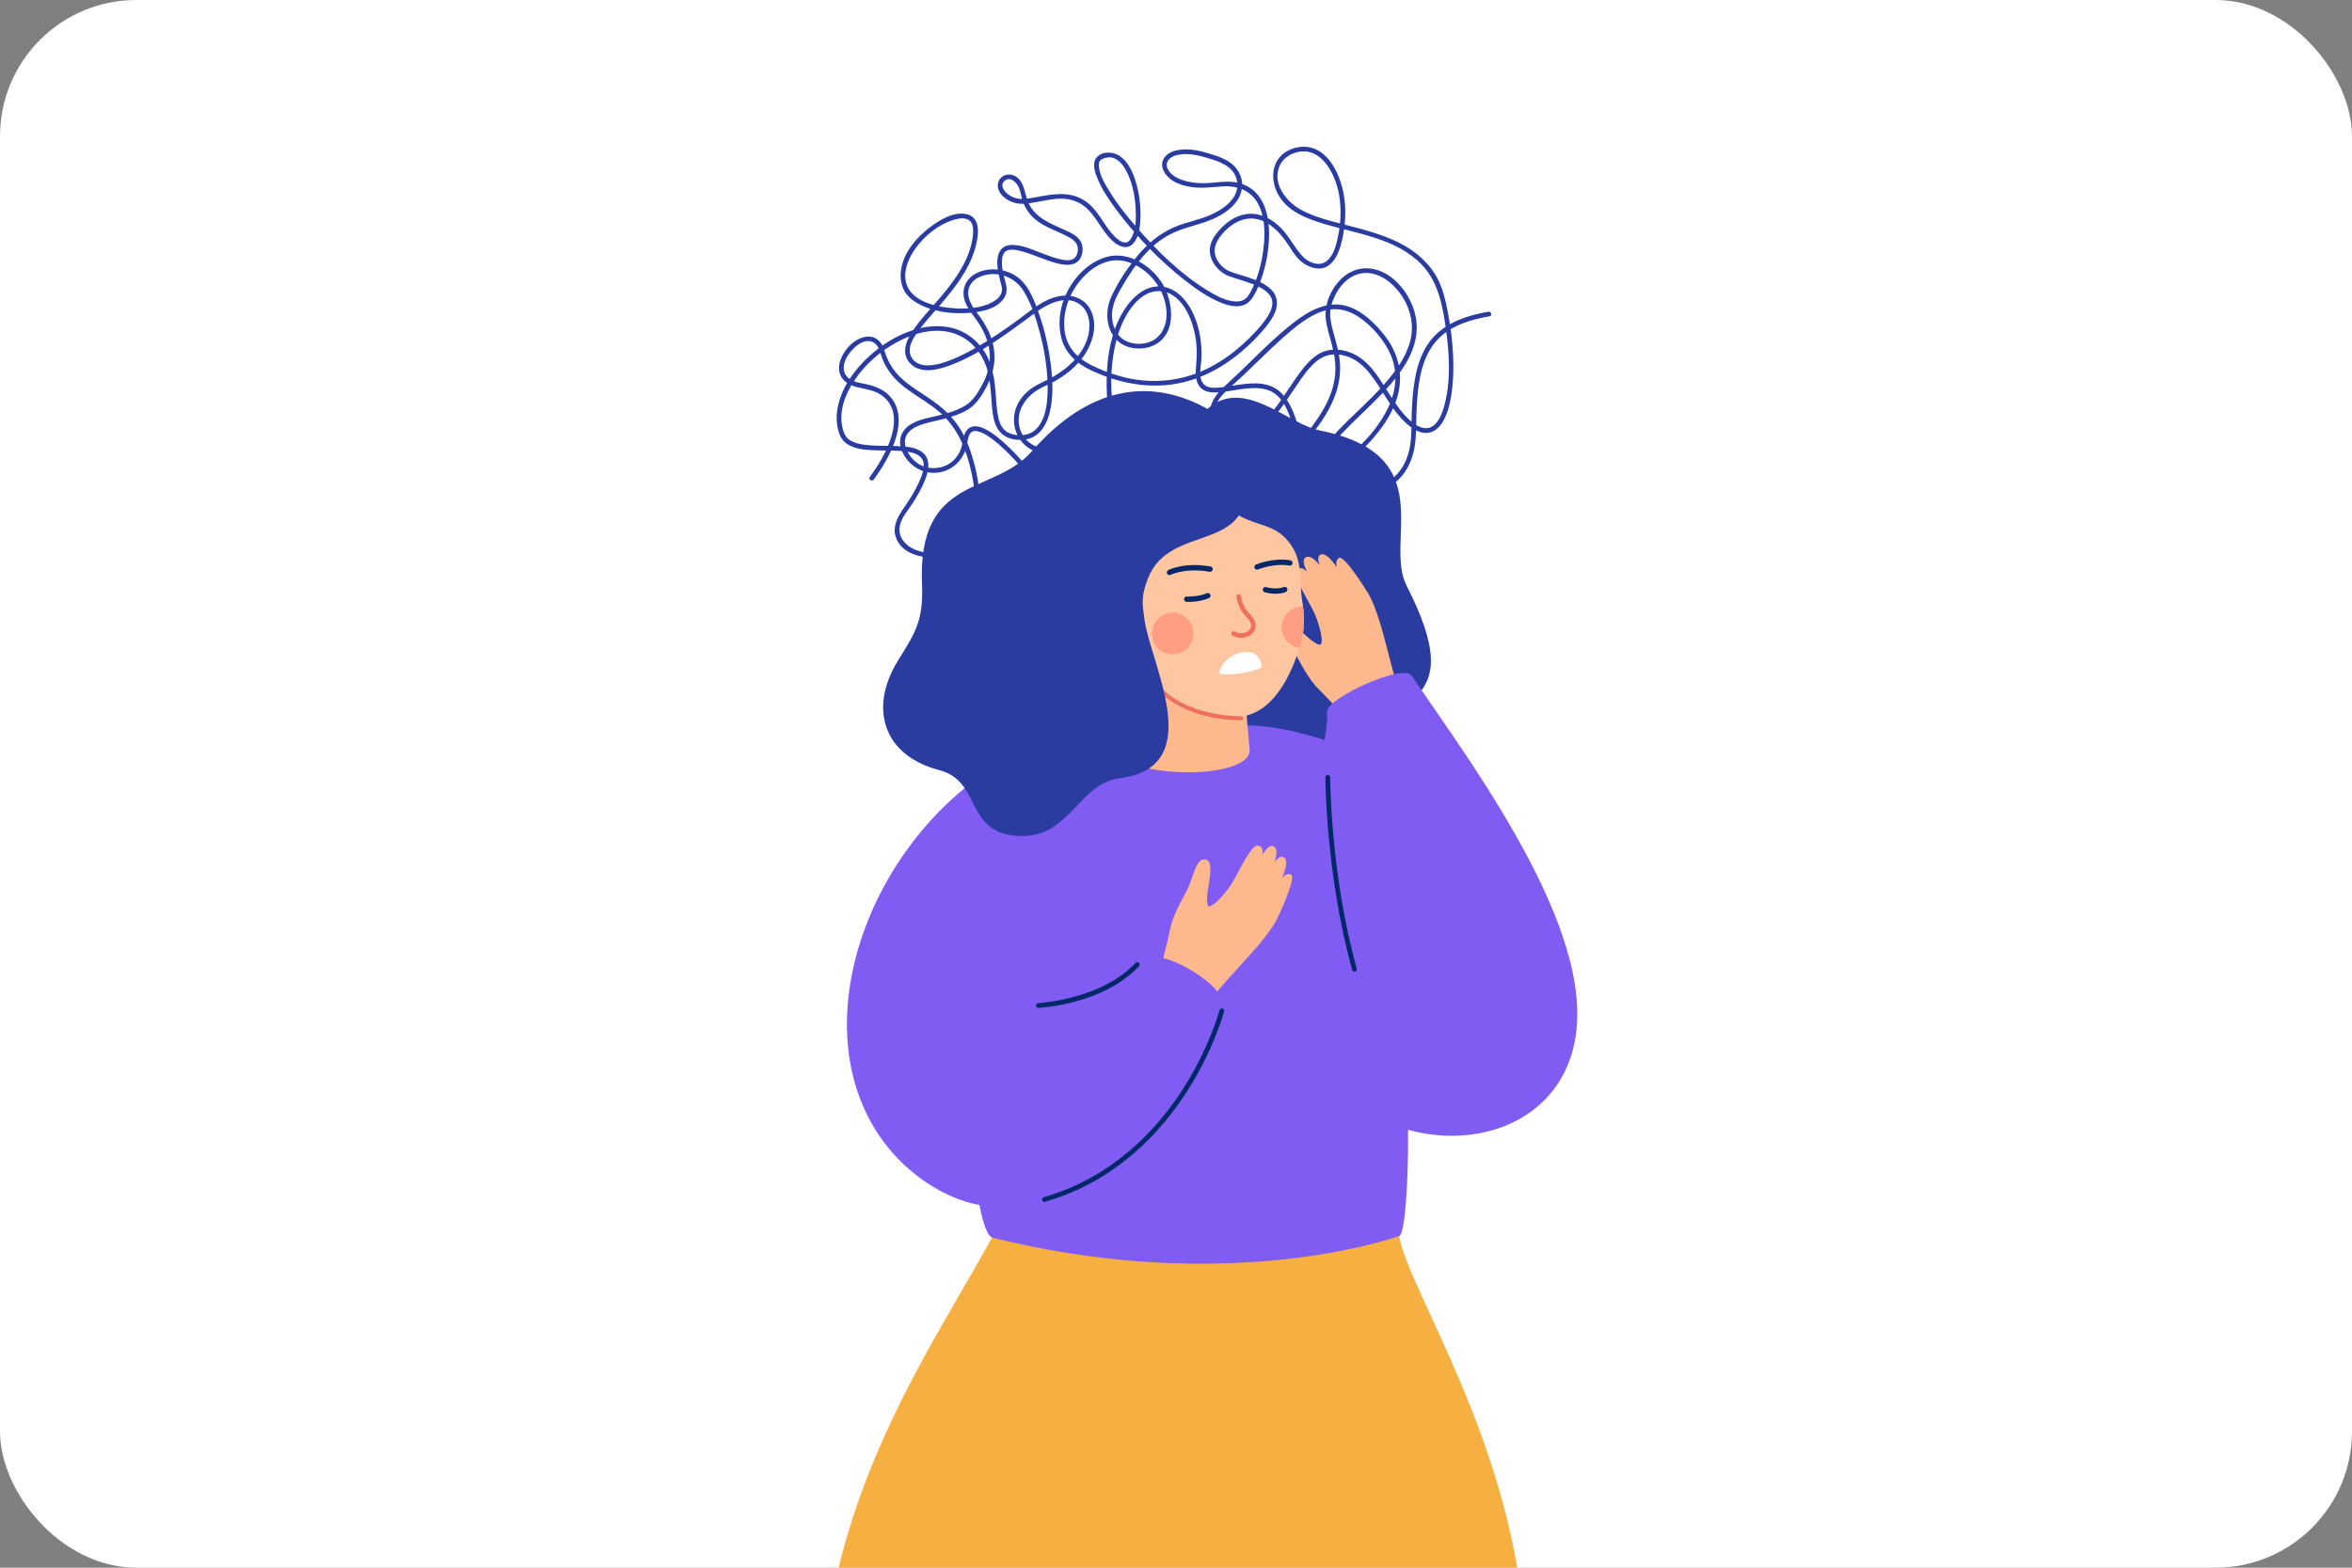 <svg width="690" height="460" viewBox="0 0 690 460" fill="none" xmlns="http://www.w3.org/2000/svg">
<rect x="0" y="0" width="690" height="460" fill="#808080" stroke="none"/>
<g clip-path="url(#clip0_106_2896)">
<rect width="690" height="460" rx="40" fill="white"/>
<g clip-path="url(#clip1_106_2896)">
<path d="M256.365 140.682C258.808 137.297 261.019 133.676 262.42 129.724C263.376 127.026 263.94 124.096 263.467 121.241C263.081 118.908 261.877 116.791 260.035 115.308C257.892 113.582 255.326 112.921 252.675 112.444C250.825 112.111 248.604 111.38 247.803 109.489C247.181 108.02 247.639 106.315 248.352 104.969C249.595 102.623 253.005 99.056 256.013 100.366C257.969 101.218 258.246 103.843 258.975 105.568C260.01 108.016 261.548 110.196 263.483 112.015C267.259 115.565 272.088 117.722 275.942 121.18C281.052 125.763 283.551 132.052 284.995 138.643C286.025 143.341 286.481 148.449 285.004 153.107C283.146 158.965 277.757 162.743 271.601 162.092C267.139 161.621 262.609 158.341 264.193 153.491C264.868 151.427 266.4 149.712 267.56 147.92C269.061 145.6 270.482 143.188 271.473 140.599C272.449 138.049 273.076 134.68 270.635 132.744C268.481 131.035 265.279 130.966 262.664 130.876C259.475 130.766 256.226 130.946 253.066 130.421C251.762 130.204 250.431 129.872 249.31 129.143C248.098 128.355 247.575 127.162 247.222 125.795C245.945 120.856 247.927 115.709 250.65 111.629C253.813 106.89 258.304 102.971 263.315 100.298C267.927 97.838 273.466 96.257 278.676 97.489C284.473 98.859 288.461 103.592 289.838 109.258C290.487 111.927 290.664 114.671 290.865 117.401C291.033 119.668 291.157 122.044 291.924 124.204C292.595 126.093 293.813 127.638 295.696 128.409C297.588 129.183 299.973 129.307 301.934 128.699C305.429 127.617 307.208 124.185 307.997 120.836C309.079 116.241 308.834 111.346 308.235 106.702C307.587 101.684 306.445 96.705 304.762 91.933C303.602 88.645 302.215 84.841 299.693 82.323C296.313 78.948 290.412 77.98 286.2 80.295C284.284 81.347 282.896 83.159 282.69 85.371C282.392 88.574 284.437 91.122 286.21 93.537C288.545 96.719 290.307 100.44 290.38 104.451C290.433 107.399 289.566 110.249 288.185 112.83C286.985 115.072 285.538 117.508 283.352 118.894C280.194 120.896 276.288 121.688 272.697 122.516C269.797 123.185 266.334 124.174 264.751 126.968C263.606 128.989 263.997 131.351 265.069 133.31C267.477 137.709 272.572 139.911 277.36 138.131C279.873 137.197 281.86 135.285 282.94 132.829C283.531 131.483 283.7 130.117 284.012 128.7C284.151 128.067 284.365 127.374 284.856 126.92C285.724 126.118 287.111 126.545 288.121 127.003C290.009 127.861 291.68 129.213 293.226 130.575C297.274 134.139 300.835 138.317 304.04 142.646C305.454 144.556 306.812 146.519 308.003 148.577C308.562 149.543 309.173 150.558 309.42 151.657C309.765 153.192 309.166 154.622 307.927 155.557C305.451 157.426 301.147 157.402 298.755 155.382C296.765 153.7 296.645 150.594 298.169 148.587C299.815 146.42 302.212 144.746 304.54 143.398C307.054 141.943 309.95 140.644 312.895 140.529C315.642 140.423 317.878 141.842 319.133 144.267C320.3 146.523 320.676 149.111 321.942 151.324C323.29 153.679 325.666 155.002 328.368 155.064C331.035 155.126 333.475 153.839 335.535 152.249C337.85 150.463 339.809 148.277 341.83 146.176C343.385 144.559 345.156 142.494 347.357 141.774C351.188 140.52 353.003 145.094 354.094 147.896C355.575 151.702 356.695 156.314 359.794 159.185C363.656 162.763 369.276 160.681 372.935 157.851C378.755 153.35 381.539 146.2 381.996 139.016C382.423 132.3 381.55 124.791 378.382 118.765C377.185 116.489 375.522 114.456 373.118 113.421C370.832 112.437 368.278 112.375 365.835 112.597C363.336 112.824 360.882 113.37 358.391 113.645C356.767 113.823 354.521 114.084 353.23 112.825C351.369 111.011 352.367 107.448 352.455 105.222C352.595 101.674 352.2 98.052 351.093 94.669C349.55 89.953 346.17 84.653 340.78 84.079C334.835 83.445 330.299 89.276 328.085 94.077C325.34 100.029 324.564 106.93 324.654 113.426C324.695 116.387 324.935 119.377 325.556 122.276C325.977 124.247 326.564 126.303 327.886 127.868C330.324 130.751 333.831 132.606 337.469 133.459C339.32 133.892 341.233 134.093 343.133 134.054C345.326 134.009 347.5 133.668 349.69 133.576C351.867 133.484 354.112 133.645 356.055 134.724C357.505 135.528 358.668 136.743 359.638 138.074C361.598 140.765 362.936 143.861 365.053 146.445C366.043 147.654 367.124 148.963 368.768 149.036C369.858 149.084 370.979 148.827 372.025 148.55C375.498 147.633 378.831 146.077 382.004 144.419C390.397 140.034 398.549 134.177 404.424 126.665C407.181 123.141 409.493 119.11 410.37 114.675C411.245 110.245 410.525 105.751 408.391 101.78C406.962 99.12 404.977 96.749 402.811 94.663C400.581 92.516 397.971 90.595 394.951 89.762C389.283 88.198 383.931 91.237 379.577 94.604C372.901 99.768 367.135 106.071 360.933 111.776C358.253 114.243 355.368 116.672 354.979 120.544C354.719 123.125 355.86 125.664 357.89 127.25C360.058 128.943 362.946 129.38 365.571 128.65C368.999 127.696 371.587 124.963 373.802 122.313C376.102 119.563 378.062 116.555 380.06 113.584C381.797 111 383.566 108.317 385.927 106.254C388.187 104.281 390.767 103.601 393.71 104.176C396.93 104.806 399.473 106.72 401.537 109.206C405.86 114.413 408.392 121.252 413.97 125.37C415.551 126.537 417.559 127.416 419.546 126.896C421.403 126.41 422.725 124.822 423.591 123.189C424.869 120.781 425.479 118.037 425.859 115.357C426.368 111.766 426.457 108.125 426.3 104.504C426.114 100.209 425.578 95.926 424.769 91.705C424.114 88.293 423.361 84.895 421.747 81.793C419.267 77.026 415.097 73.532 410.342 71.174C405.566 68.806 400.379 67.442 395.245 66.105C390.63 64.904 385.792 63.828 381.581 61.507C377.228 59.109 373.039 53.676 375.482 48.504C376.741 45.838 379.802 44.359 382.67 44.417C385.58 44.475 387.952 46.418 389.529 48.732C393.533 54.608 393.918 62.371 392.58 69.149C392.068 71.745 391.26 75.197 388.926 76.8C386.78 78.274 383.717 76.929 382.123 75.207C379.798 72.697 378.304 69.519 375.927 67.029C373.454 64.44 369.95 62.457 366.277 62.749C363.291 62.987 360.621 64.572 358.532 66.658C356.72 68.468 354.816 70.902 354.915 73.598C355.036 76.926 357.578 79.939 360.635 81.052C363.548 82.113 366.595 82.772 369.377 84.187C371.414 85.224 373.515 86.807 373.25 89.36C373.085 90.958 372.198 92.443 371.3 93.731C369.937 95.685 368.255 97.448 366.574 99.128C361.199 104.499 354.69 108.823 347.277 110.715C342.026 112.056 336.513 112.108 331.213 111.021C327.84 110.328 324.593 109.189 321.458 107.776C318.286 106.347 315.256 104.364 313.6 101.191C311.683 97.517 311.899 92.869 313.158 89.022C315.36 82.292 322.473 74.746 330.193 76.686C337.028 78.404 342.362 85.338 342.235 92.394C342.183 95.312 341.004 98.288 338.395 99.807C335.79 101.324 332.041 101.274 329.527 99.582C327.224 98.032 326.234 95.179 326.228 92.496C326.218 88.91 328.099 85.916 329.88 82.93C333.079 77.568 337.027 72.293 342.542 69.154C345.965 67.206 349.771 66.434 353.46 65.178C358.174 63.573 364.062 60.249 364.407 54.66C364.541 52.498 363.647 50.377 362.181 48.816C360.252 46.763 357.251 45.839 354.643 45.026C352.084 44.228 349.312 43.645 346.618 43.897C344.993 44.049 343.263 44.497 342.067 45.681C339.755 47.968 341.324 51.093 343.568 52.7C345.309 53.947 347.464 54.581 349.558 54.886C352.643 55.336 355.571 54.892 358.646 54.694C362.961 54.416 367.006 55.874 369.106 59.846C371.095 63.607 371.156 68.235 370.723 72.37C370.297 76.442 369.291 80.616 367.542 84.33C367.005 85.47 366.388 86.783 365.416 87.622C364.711 88.232 363.739 88.471 362.76 88.467C359.759 88.454 356.785 86.775 354.296 85.262C346.45 80.493 339.623 73.782 333.606 66.9C330.775 63.663 328.081 60.274 325.786 56.63C324.363 54.369 322.595 51.526 322.39 48.886C322.352 48.386 322.36 48.068 322.466 47.691C322.565 47.342 322.652 47.162 322.927 46.923C323.127 46.75 323.715 46.485 324.158 46.358C324.72 46.196 325.302 46.126 325.886 46.195C328.396 46.49 330.017 49.147 330.971 51.29C332.321 54.325 332.958 57.729 333.152 61.032C333.311 63.746 333.308 66.937 332.127 69.418C331.728 70.256 331.206 70.933 330.499 71.116C330.172 71.201 329.857 71.183 329.439 71.057C328.935 70.904 328.442 70.597 327.99 70.251C326.46 69.082 325.267 67.443 324.202 65.861C322.327 63.079 320.673 60.276 317.675 58.552C312.721 55.704 307.28 57.335 302.045 58.193C299.663 58.583 297.65 58.471 295.648 56.962C294.468 56.072 293.266 54.195 294.783 53.003C296.379 51.748 298.098 53.398 298.787 54.811C299.474 56.218 299.582 57.809 300.127 59.267C300.585 60.495 301.216 61.63 302.033 62.654C304.997 66.37 309.549 67.393 313.524 69.57C314.876 70.311 316.195 71.325 316.217 73.004C316.233 74.214 315.774 75.6 314.69 76.078C313.552 76.581 312.133 76.319 310.957 76.049C309.27 75.661 307.636 75.056 306.016 74.453C303.07 73.356 299.712 71.693 296.487 71.893C292.921 72.114 292.305 75.497 292.653 78.489C292.81 79.844 293.096 81.18 293.442 82.498C293.683 83.419 294.06 84.344 293.937 85.315C293.743 86.843 292.492 87.911 291.22 88.609C287.394 90.712 282.382 90.795 278.159 90.298C274.22 89.834 269.047 88.585 266.724 85.008C264.196 81.114 266.22 76.062 268.697 72.716C271.359 69.12 275.32 65.89 279.629 64.545C280.993 64.119 282.721 63.758 284.054 64.477C285.491 65.252 285.584 67.075 285.474 68.517C284.998 74.701 281.519 80.215 277.772 84.957C274.419 89.198 270.408 93.004 267.446 97.544C265.495 100.533 264.364 104.432 267.509 107.097C270.659 109.766 275.509 108.406 278.94 107.112C288.207 103.615 296.034 97.343 303.972 91.595C307.299 89.186 312.355 86.621 316.358 89.019C319.506 90.906 320.076 95.01 319.287 98.313C318 103.691 313.699 107.823 309.055 110.486C306.304 112.064 303.312 113.031 300.99 115.286C299.342 116.886 298.101 118.951 297.654 121.22C296.851 125.289 298.599 129.591 302.198 131.727C306.967 134.557 312.78 132.649 317.009 129.724C319.158 128.237 321.107 126.486 323.27 125.01C325.57 123.441 327.964 121.991 330.472 120.782C333.493 119.326 340.341 116.376 341.699 121.406C342.296 123.618 341.603 125.617 340.437 127.5C339.077 129.699 337.314 131.627 335.652 133.596C332.604 137.208 328.797 141.688 329.756 146.789C330.213 149.22 331.808 151.73 333.95 152.998C336.25 154.36 339.114 154.571 341.723 154.439C348.514 154.094 355.391 151.606 361.296 148.321C364.906 146.312 368.053 143.622 371.196 140.962C374.447 138.21 377.602 135.334 380.553 132.259C384.538 128.107 388.326 123.509 390.756 118.246C392.314 114.872 393.249 111.228 393.143 107.494C393.061 104.599 392.366 101.796 391.586 99.024C390.926 96.679 390.193 94.303 390.246 91.853C390.276 90.437 390.626 89.108 391.173 87.795C392.383 84.891 394.39 82.122 397.342 80.829C403.168 78.277 408.832 82.754 411.711 87.555C414.012 91.392 414.841 95.787 413.695 100.146C412.586 104.365 410.034 108.088 407.263 111.386C404.271 114.947 400.891 118.152 397.55 121.377C394.679 124.148 391.692 126.928 389.384 130.208C387.816 132.437 386.452 135.296 387.498 138.035C388.759 141.339 392.535 143.314 395.764 144.123C399.859 145.15 404.416 144.688 408.043 142.444C412.67 139.58 414.802 134.383 415.262 129.13C415.559 125.744 415.44 122.315 415.642 118.919C415.812 116.059 416.079 113.194 416.654 110.383C417.535 106.078 419.217 101.924 422.493 98.89C426.425 95.249 431.832 93.707 436.983 92.804C437.858 92.651 437.487 91.316 436.615 91.468C431.028 92.447 425.207 94.23 421.077 98.331C417.56 101.824 415.882 106.586 415.065 111.386C414.575 114.265 414.34 117.183 414.195 120.097C414.024 123.558 414.235 127.113 413.714 130.543C412.946 135.6 410.256 140.321 405.337 142.263C401.503 143.777 396.935 143.569 393.239 141.742C390.734 140.503 388.06 138.245 388.573 135.164C389.1 132.002 391.719 129.279 393.823 127.047C396.925 123.755 400.297 120.728 403.481 117.518C409.421 111.532 416.375 103.791 415.556 94.686C415.093 89.537 412.154 84.384 408.039 81.295C405.805 79.618 403.021 78.556 400.201 78.742C397.469 78.921 394.972 80.221 393.098 82.198C390.381 85.065 388.584 89.148 388.903 93.145C389.11 95.746 389.951 98.236 390.626 100.74C391.395 103.595 391.918 106.489 391.724 109.458C391.459 113.531 389.882 117.385 387.804 120.853C384.279 126.736 379.39 131.755 374.357 136.35C372.595 137.959 370.789 139.519 368.953 141.042C367.088 142.589 365.239 144.188 363.221 145.533C360.406 147.41 357.324 148.905 354.171 150.117C350.821 151.406 347.311 152.432 343.743 152.876C340.985 153.219 337.846 153.341 335.265 152.13C333 151.067 331.347 148.55 331.033 146.083C330.719 143.611 331.789 141.245 333.086 139.211C335.868 134.849 340.232 131.45 342.439 126.723C344.192 122.968 343.207 117.611 338.389 117.244C336.022 117.063 333.602 117.918 331.457 118.825C328.847 119.929 326.369 121.336 323.991 122.872C322.003 124.156 320.08 125.541 318.253 127.046C315.698 129.151 312.764 130.963 309.467 131.565C305.094 132.363 300.569 130.241 299.216 125.825C297.737 120.999 300.719 116.482 304.831 114.151C306.316 113.31 307.922 112.707 309.414 111.874C310.821 111.09 312.162 110.196 313.425 109.194C315.604 107.466 317.53 105.363 318.909 102.935C320.902 99.427 321.846 94.915 320.035 91.132C318.361 87.635 314.637 86.263 310.959 86.871C306.34 87.633 302.762 90.834 299.118 93.522C294.829 96.686 290.413 99.71 285.763 102.321C283.391 103.653 280.949 104.895 278.397 105.842C276.329 106.609 274.114 107.269 271.887 107.212C270.253 107.17 268.648 106.62 267.669 105.242C266.661 103.825 266.697 102.251 267.319 100.68C268.107 98.689 269.503 96.925 270.84 95.282C272.635 93.076 274.549 90.972 276.389 88.806C280.304 84.199 284.133 79.213 285.932 73.349C286.915 70.146 288.237 63.949 283.646 62.857C279.791 61.941 275.442 64.643 272.551 66.886C268.835 69.768 265.347 73.85 264.435 78.599C264.028 80.715 264.161 82.991 265.105 84.954C265.963 86.736 267.559 88.078 269.25 89.037C273.348 91.36 278.428 92.06 283.074 91.874C286.78 91.725 291.723 91.059 294.224 87.948C295.3 86.609 295.549 84.976 295.108 83.334C294.476 80.976 293.707 78.46 293.97 75.985C294.097 74.8 294.584 73.757 295.681 73.42C296.905 73.044 298.345 73.373 299.57 73.694C303.052 74.605 306.302 76.23 309.772 77.179C312.246 77.855 315.722 78.364 317.059 75.539C317.773 74.031 317.837 72.093 316.919 70.66C315.926 69.111 314.127 68.265 312.507 67.542C308.161 65.603 303.36 63.826 301.497 58.999C300.531 56.497 300.523 53.392 298.017 51.789C296.615 50.892 294.71 51.02 293.553 52.265C292.236 53.682 292.577 55.688 293.748 57.072C295.272 58.872 297.688 59.883 300.018 59.8C305.256 59.612 310.347 57.052 315.555 59.064C321.051 61.187 322.486 67.364 326.689 70.966C328.405 72.437 330.834 73.351 332.538 71.344C334.252 69.324 334.511 66.169 334.579 63.64C334.672 60.197 334.21 56.67 333.203 53.375C332.352 50.588 331.028 47.517 328.553 45.8C326.684 44.502 323.457 44.29 321.795 46.103C320.256 47.781 321.197 50.551 321.947 52.36C323.359 55.765 325.493 58.868 327.692 61.803C333.37 69.382 340.112 76.365 347.559 82.21C350.682 84.661 353.995 87.016 357.66 88.584C360.001 89.585 362.969 90.505 365.405 89.279C366.51 88.723 367.246 87.721 367.866 86.681C368.776 85.156 369.456 83.483 370.035 81.807C371.473 77.639 372.298 73.164 372.305 68.749C372.311 64.66 371.575 60.214 368.849 57.009C367.534 55.462 365.762 54.369 363.822 53.802C361.259 53.052 358.717 53.315 356.109 53.585C353.223 53.884 350.226 53.852 347.427 53.008C345.786 52.512 344.039 51.69 342.989 50.273C342.311 49.358 342.034 48.232 342.579 47.263C343.28 46.015 344.868 45.523 346.191 45.332C348.807 44.955 351.538 45.531 354.033 46.288C356.679 47.091 359.825 47.994 361.612 50.266C362.973 51.996 363.407 54.264 362.665 56.35C361.546 59.493 358.36 61.558 355.487 62.898C352.062 64.496 348.267 65.084 344.782 66.533C339.85 68.584 335.905 72.12 332.667 76.326C330.123 79.631 327.724 83.318 326.001 87.124C324.862 89.638 324.533 92.533 325.158 95.23C325.77 97.867 327.423 100.246 329.921 101.387C332.658 102.638 336.153 102.569 338.819 101.157C344.964 97.901 344.28 89.594 341.601 84.287C338.656 78.452 331.244 73.454 324.589 75.403C317.56 77.462 312.262 84.551 311.104 91.61C310.448 95.604 310.896 100.038 313.335 103.382C315.251 106.008 317.988 107.729 320.907 109.04C329.176 112.755 338.27 114.32 347.196 112.165C354.451 110.413 360.932 106.38 366.333 101.292C368.047 99.678 369.688 97.963 371.185 96.145C372.35 94.732 373.432 93.216 374.109 91.502C375.043 89.135 374.723 86.681 372.856 84.885C370.863 82.97 368.033 82.007 365.471 81.147C363.922 80.628 362.283 80.255 360.774 79.631C359.116 78.945 357.722 77.568 356.925 75.969C355.403 72.91 357.119 70.14 359.223 67.934C361.286 65.77 364.037 64.067 367.11 64.109C371.236 64.164 374.535 67.178 376.865 70.31C378.612 72.659 380.049 75.749 382.581 77.363C384.74 78.74 387.504 79.513 389.759 77.904C392.031 76.282 393.039 73.281 393.66 70.682C395.298 63.827 395.098 56.2 391.8 49.849C390.498 47.341 388.578 44.942 385.944 43.773C383.246 42.576 380.084 42.926 377.543 44.377C372.322 47.359 372.624 54.172 375.891 58.514C378.807 62.39 383.572 64.202 388.048 65.572C397.927 68.596 409.647 69.848 417.152 77.723C422.06 82.874 423.286 90.03 424.222 96.839C425.22 104.095 425.676 112.042 423.671 119.177C423.099 121.212 422.245 123.593 420.488 124.916C418.954 126.072 417.13 125.71 415.578 124.785C412.722 123.081 410.62 120.147 408.786 117.446C406.856 114.604 405.16 111.595 403.041 108.884C401.09 106.388 398.69 104.258 395.641 103.25C392.914 102.348 389.925 102.247 387.338 103.599C384.77 104.941 382.851 107.303 381.16 109.595C379.066 112.434 377.224 115.45 375.16 118.311C373.02 121.276 370.523 124.623 367.285 126.447C364.676 127.917 361.37 128.104 358.88 126.278C356.676 124.661 355.842 121.858 356.637 119.267C357.182 117.49 358.366 115.998 359.714 114.755C361.554 113.058 363.41 111.381 365.226 109.657C368.437 106.611 371.584 103.496 374.837 100.494C377.489 98.046 380.218 95.624 383.265 93.674C385.632 92.159 388.296 90.873 391.147 90.725C393.979 90.579 396.617 91.62 398.918 93.216C401.736 95.17 404.243 97.847 406.135 100.707C407.438 102.677 408.437 104.836 408.962 107.146C409.94 111.447 409.067 115.888 407.159 119.806C402.907 128.541 394.686 135.168 386.607 140.193C383.025 142.422 379.267 144.441 375.336 145.983C373.91 146.543 372.451 147.052 370.955 147.39C370.41 147.512 369.948 147.6 369.448 147.637C369.06 147.666 368.544 147.639 368.395 147.61C368.323 147.596 368.242 147.579 368.174 147.548C368.113 147.521 368.287 147.622 368.115 147.518C367.613 147.215 367.165 146.723 366.765 146.302C365.567 145.041 364.634 143.561 363.747 142.073C362.101 139.313 360.565 136.313 357.958 134.326C354.482 131.676 350.145 132.111 346.055 132.481C341.94 132.853 337.839 132.625 334.049 130.816C331.448 129.575 328.786 127.641 327.727 124.855C326.791 122.396 326.423 119.708 326.21 117.1C325.668 110.486 326.156 103.491 328.323 97.186C330.046 92.177 334.268 85.006 340.451 85.436C346.137 85.832 349.239 92.388 350.363 97.199C350.789 99.024 351.016 100.888 351.08 102.76C351.148 104.718 350.922 106.629 350.817 108.577C350.708 110.615 350.985 113.006 352.802 114.257C354.421 115.372 356.621 115.232 358.475 115.023C360.97 114.741 363.429 114.195 365.931 113.976C368.381 113.761 371.023 113.796 373.234 115.012C375.711 116.373 377.172 119.07 378.169 121.617C379.456 124.906 380.163 128.435 380.492 131.944C380.833 135.569 380.818 139.296 380.15 142.884C378.88 149.715 374.496 156.984 367.564 159.216C365.478 159.888 363.233 160.034 361.375 158.704C359.785 157.567 358.78 155.736 357.97 154.001C356.21 150.234 355.414 145.738 352.811 142.418C351.771 141.092 350.335 140.149 348.605 140.175C346.427 140.206 344.612 141.606 343.07 143.009C340.961 144.928 339.118 147.119 337.063 149.093C335.068 151.008 332.769 152.949 329.995 153.535C327.369 154.089 324.629 153.121 323.228 150.783C321.889 148.55 321.521 145.878 320.327 143.57C319.112 141.221 316.96 139.512 314.299 139.2C311.496 138.872 308.626 139.853 306.118 141.017C303.396 142.281 300.793 143.979 298.618 146.057C296.882 147.714 295.672 149.456 295.769 151.946C295.891 155.119 298.139 157.298 301.134 157.993C303.989 158.655 307.57 158.19 309.614 155.884C311.641 153.599 310.851 150.85 309.519 148.447C308.403 146.434 307.104 144.521 305.755 142.659C302.53 138.211 298.95 133.932 294.896 130.218C293.281 128.74 291.56 127.295 289.64 126.228C288.345 125.507 286.715 124.798 285.205 125.197C283.724 125.589 282.963 126.991 282.666 128.399C282.35 129.896 282.175 131.344 281.465 132.728C280.849 133.93 279.977 135.005 278.873 135.79C276.846 137.23 274.218 137.701 271.808 137.114C269.41 136.528 267.566 134.893 266.353 132.771C265.175 130.71 265.011 128.307 266.82 126.561C268.003 125.418 269.611 124.774 271.164 124.323C273.233 123.721 275.365 123.34 277.442 122.756C280.481 121.901 283.903 120.82 286.105 118.414C287.823 116.538 289.224 114.097 290.227 111.773C291.418 109.015 292.005 106.01 291.67 103.006C291.218 98.956 289.315 95.29 286.849 92.104C285.205 89.981 283.341 87.21 284.294 84.389C285.018 82.246 287.203 81.074 289.29 80.639C293.665 79.727 298.053 81.707 300.344 85.476C302.606 89.197 303.977 93.504 305.074 97.693C306.38 102.679 307.247 107.833 307.332 112.995C307.398 116.954 307.168 121.665 304.757 124.999C303.828 126.283 302.523 127.186 300.97 127.521C299.013 127.942 296.466 127.679 294.892 126.345C293.361 125.049 292.883 122.926 292.603 121.03C292.222 118.452 292.186 115.832 291.899 113.243C291.591 110.465 291.055 107.713 289.892 105.156C288.622 102.362 286.57 100.011 284.023 98.31C279.629 95.376 274.121 95.164 269.139 96.491C263.636 97.957 258.582 101.107 254.471 105.012C250.565 108.722 247.166 113.449 245.918 118.771C245.369 121.11 245.271 123.563 245.827 125.91C246.197 127.472 246.794 128.925 248.07 129.946C250.373 131.788 253.678 131.999 256.5 132.124C259.69 132.267 262.935 132.058 266.103 132.529C268.324 132.86 270.757 133.642 270.964 136.127C271.109 137.869 270.424 139.669 269.728 141.228C268.476 144.033 266.8 146.649 265.066 149.173C263.392 151.61 261.84 154.308 262.729 157.367C264.216 162.477 270.617 164.084 275.26 163.371C278.154 162.926 280.89 161.537 282.918 159.413C285.501 156.709 286.758 153.087 287.163 149.421C287.796 143.696 286.506 137.773 284.693 132.371C283.575 129.039 281.974 125.893 279.753 123.162C277.977 120.976 275.827 119.153 273.537 117.53C269.351 114.563 264.547 112.176 261.676 107.738C260.889 106.521 260.259 105.21 259.786 103.841C259.413 102.764 259.138 101.666 258.473 100.721C257.504 99.346 255.988 98.603 254.306 98.778C250.822 99.14 247.782 102.359 246.608 105.505C246.021 107.078 245.923 108.875 246.713 110.397C247.679 112.261 249.745 113.215 251.699 113.658C254.231 114.231 256.686 114.547 258.847 116.13C260.625 117.431 261.754 119.354 262.122 121.52C262.577 124.192 261.949 126.968 261.047 129.478C259.686 133.265 257.516 136.738 255.175 139.984C254.65 140.707 255.849 141.399 256.365 140.682Z" fill="#2B3CA1"/>
<path d="M242.271 480H447.314C444.549 424.582 413.217 378.862 410.452 362.699C409.688 358.23 400.278 348.91 385.981 348.204C353.452 346.626 304.9 330.76 302.632 337.761C291.113 373.32 251.026 414.422 242.271 480Z" fill="#F6AF41"/>
<path d="M309.969 219.285C317.704 236.615 422.337 269.542 410.739 218.005C406.861 200.775 431.397 208.552 412.657 171.872C405.906 158.657 422.843 133.48 387.199 126.309C374.146 123.683 355.673 99.398 344.073 139.929C339.445 156.101 309.969 219.285 309.969 219.285Z" fill="#2B3CA1"/>
<path d="M452.423 262.022C437.26 233.19 383.267 210.298 362.072 213.069C360.765 213.24 359.507 213.445 358.294 213.682L335.912 213.993C273.223 212.198 281.898 360.389 291.114 363.16C352.396 378.4 398.116 366.855 410.453 362.698C411.934 362.563 413.193 349.642 413.079 331.516C445.046 340.303 480.753 315.888 452.423 262.022Z" fill="#815CF3"/>
<path d="M375.094 182.911C377.29 178.66 384.975 190.056 387.507 189.085C388.283 187.815 387.045 183.437 385.849 180.478C384.416 176.934 378.723 168.647 380.449 167.153C381.405 166.326 382.442 166.749 383.442 167.749C382.408 165.687 381.961 163.91 383.272 163.435C384.387 163.031 385.776 164.147 387.15 165.839C386.653 164.523 386.528 163.449 387.118 162.953C388.44 161.84 390.358 163.792 392.149 166.425C391.88 165.272 391.989 164.292 392.781 163.731C394.285 162.665 400.869 173.149 401.773 174.82C405.762 182.184 408.513 199.172 410.594 202.428L397.745 213.084C397.745 213.084 393.485 209.324 391.713 207.301C389.497 204.771 387.042 202.518 385.935 201.245C382.983 197.853 380.911 193.207 379.772 191.465C377.352 187.762 374.119 184.8 375.094 182.911Z" fill="#FDB88E"/>
<path d="M414.18 198.291C411.684 194.516 388.935 204.971 389.299 208.912C390.452 221.405 371.79 262.022 411.877 311.898L462.1 301.276C466.708 269.411 426.875 217.486 414.18 198.291Z" fill="#815CF3"/>
<path d="M343.602 271.264C344.837 266.936 347.599 262.666 348.438 260.76C350.221 256.71 350.942 252.38 353.054 252.173C357.807 251.707 352.448 264.37 354.637 265.97C356.123 265.932 359.115 262.509 360.941 259.894C363.129 256.76 366.97 247.465 369.16 248.104C372.622 249.115 367.925 256.209 366.634 258.635C367.996 256.121 371.254 246.516 373.809 248.456C376.513 250.511 370.022 261.229 369.113 262.897C369.589 262.111 373.595 250.595 376.304 251.428C379.974 252.555 372.579 264.383 371.67 266.052C372.28 265.063 375.369 255.267 378.733 256.614C380.444 257.299 375.248 268.539 374.342 270.209C370.346 277.569 357.62 289.124 356.026 292.646L340.115 287.636C340.115 287.636 340.946 282.008 341.676 279.417C342.588 276.177 343.139 272.887 343.602 271.264Z" fill="#FDB88E"/>
<path d="M358.824 294.147C355.995 319.029 321.562 353.924 291.153 353.924C280.868 353.924 263.069 345.125 254.156 326.676C232.961 282.804 273.707 213.993 330.382 213.069C328.562 253.653 314.443 299.909 336.094 281.346C340.478 278.151 357.847 288.096 358.824 294.147Z" fill="#815CF3"/>
<path d="M334.303 188.272L328.65 220.027C328.864 228.355 366.513 229.218 366.616 220.157L365.214 204.071L334.303 188.272Z" fill="#FDB88E"/>
<path d="M330.963 178.977C330.577 205.11 349.759 212.195 364.276 210.226C374.352 208.86 379.297 196.317 381.167 190.205C381.173 190.182 381.185 190.153 381.191 190.13C382.11 187.384 382.554 184.482 382.559 181.644C382.555 180.392 382.429 179.201 382.262 177.997C382.141 177.089 381.996 176.168 381.869 175.213C381.671 173.68 381.63 172.041 381.554 170.17C381.31 164.339 380.058 161.874 378.741 159.933C372.457 150.655 363.794 157.152 354.888 142.071C349.144 132.356 331.215 161.904 330.963 178.977Z" fill="#FFC7A1"/>
<path d="M349.937 184.406C351.026 188.916 346.953 193.115 342.101 191.699C340.628 191.269 339.382 190.235 338.685 188.866C336.353 184.29 339.836 179.421 344.559 179.797C347.171 180.004 349.321 181.853 349.937 184.406Z" fill="#FF9E82"/>
<path d="M376.039 184.669C376.304 187.519 378.489 189.718 381.19 190.13C382.108 187.384 382.552 184.481 382.558 181.644C382.553 180.392 382.427 179.2 382.26 177.997C382.019 177.991 381.771 177.997 381.523 178.019C378.178 178.336 375.723 181.316 376.039 184.669Z" fill="#FF9E82"/>
<path d="M364.113 211.356C364.441 211.348 364.7 211.076 364.693 210.747C364.686 210.418 364.413 210.158 364.086 210.165C363.923 210.169 347.672 210.42 339.803 200.803C339.596 200.548 339.221 200.511 338.967 200.72C338.714 200.928 338.677 201.303 338.885 201.558C347.124 211.628 363.423 211.371 364.113 211.356Z" fill="#ED715D"/>
<path d="M363.95 187.149C364.738 187.168 365.541 187.011 366.254 186.673C367.458 186.103 368.231 185.087 368.375 183.886C368.562 182.343 367.529 181.161 366.53 180.018C366.035 179.451 365.522 178.864 365.183 178.255C364.677 177.348 364.275 176.162 364.091 175.08C363.899 173.958 362.583 174.173 362.717 175.141C362.889 176.383 363.381 177.805 364 178.917C364.409 179.651 364.969 180.293 365.511 180.913C366.388 181.915 367.144 182.781 367.031 183.723C366.911 184.72 366.13 185.23 365.675 185.446C364.596 185.956 363.192 185.898 362.262 185.304C361.948 185.103 361.529 185.194 361.327 185.511C361.126 185.827 361.218 186.246 361.534 186.448C362.228 186.892 363.08 187.128 363.95 187.149Z" fill="#ED715D"/>
<path d="M370.082 195.364C370.103 195.59 369.993 195.802 369.807 195.933C368.428 196.906 361.977 198.291 358.325 197.784C357.923 197.728 357.63 197.393 357.753 197.007C358.349 195.086 360.256 192.069 364.741 191.364C369.018 190.695 369.935 194.022 370.082 195.364Z" fill="white"/>
<path d="M351.335 176.413C349.542 176.689 348.172 176.609 348.084 176.603C347.654 176.576 347.328 176.204 347.355 175.774C347.382 175.344 347.75 175.015 348.182 175.043C348.213 175.045 351.27 175.219 354.057 174.067C354.456 173.9 354.911 174.093 355.076 174.492C355.239 174.891 355.05 175.348 354.652 175.512C353.515 175.982 352.356 176.256 351.335 176.413Z" fill="#002869"/>
<path d="M372.677 174.12C371.727 173.995 371.075 173.799 371.016 173.781C370.604 173.654 370.373 173.218 370.499 172.806C370.625 172.392 371.058 172.162 371.472 172.286C371.5 172.295 374.329 173.137 376.626 172.256C377.029 172.101 377.48 172.305 377.633 172.707C377.787 173.111 377.586 173.562 377.183 173.717C375.606 174.321 373.896 174.279 372.677 174.12Z" fill="#002869"/>
<path d="M355.181 167.761C355.081 167.785 354.975 167.789 354.868 167.77C347.738 166.503 343.487 168.652 343.445 168.674C343.063 168.871 342.592 168.724 342.394 168.342C342.195 167.96 342.341 167.489 342.721 167.289C342.911 167.189 347.447 164.864 355.14 166.231C355.564 166.305 355.847 166.711 355.772 167.136C355.716 167.454 355.476 167.692 355.181 167.761Z" fill="#002869"/>
<path d="M368.556 167.123C368.342 167.058 368.158 166.901 368.064 166.68C367.896 166.282 368.081 165.824 368.477 165.655C368.68 165.569 373.502 163.548 378.545 164.411C378.967 164.49 379.256 164.887 379.183 165.313C379.111 165.739 378.708 166.025 378.283 165.953C373.701 165.169 369.132 167.075 369.086 167.094C368.911 167.169 368.725 167.174 368.556 167.123Z" fill="#002869"/>
<path d="M369.965 132.972C369.965 132.972 337.763 92.325 302.632 132.508C291.428 145.323 269.094 139.247 270.488 171.389C270.96 182.272 268.344 185.905 263.452 193.814C254.761 207.867 259.186 221.746 275.57 225.983C288.42 229.306 282.6 245.122 299.826 245.316C313.849 245.474 316.533 229.875 328.456 228.361C354.795 225.016 337.081 194.157 335.673 181.165C335.571 180.221 335.43 179.266 335.301 178.291C334.975 175.062 335.703 172.431 336.859 169.521C343.172 153.635 367.171 162.245 365.305 141.561L369.965 132.972Z" fill="#2B3CA1"/>
<path d="M306.394 352.652C306.094 352.652 305.817 352.454 305.73 352.15C305.625 351.783 305.837 351.399 306.204 351.293C326.943 345.334 339.856 330.748 347.037 319.562C354.84 307.405 357.757 296.516 357.786 296.407C357.883 296.037 358.261 295.814 358.63 295.914C358.999 296.012 359.219 296.39 359.122 296.76C359.093 296.871 356.133 307.937 348.224 320.273C340.914 331.674 327.755 346.542 306.585 352.626C306.521 352.644 306.457 352.652 306.394 352.652Z" fill="#012869"/>
<path d="M397.36 285.113C397.057 285.113 396.78 284.912 396.694 284.606C388.926 256.667 388.836 228.361 388.836 228.078C388.836 227.696 389.146 227.385 389.527 227.385C389.909 227.385 390.219 227.696 390.219 228.078C390.219 228.359 390.31 256.484 398.027 284.234C398.128 284.603 397.914 284.985 397.546 285.087C397.483 285.104 397.421 285.113 397.36 285.113Z" fill="#012869"/>
<path d="M304.61 295.735C304.244 295.735 303.939 295.446 303.921 295.076C303.902 294.694 304.196 294.369 304.577 294.35C304.761 294.341 323.104 293.307 333.135 282.562C333.396 282.281 333.833 282.268 334.112 282.529C334.391 282.79 334.405 283.229 334.144 283.508C323.726 294.668 305.419 295.695 304.645 295.734C304.633 295.734 304.622 295.735 304.61 295.735Z" fill="#012869"/>
</g>
</g>
<defs>
<clipPath id="clip0_106_2896">
<rect width="690" height="460" fill="white"/>
</clipPath>
<clipPath id="clip1_106_2896">
<rect width="599" height="488" fill="white" transform="translate(53 -28)"/>
</clipPath>
</defs>
</svg>
